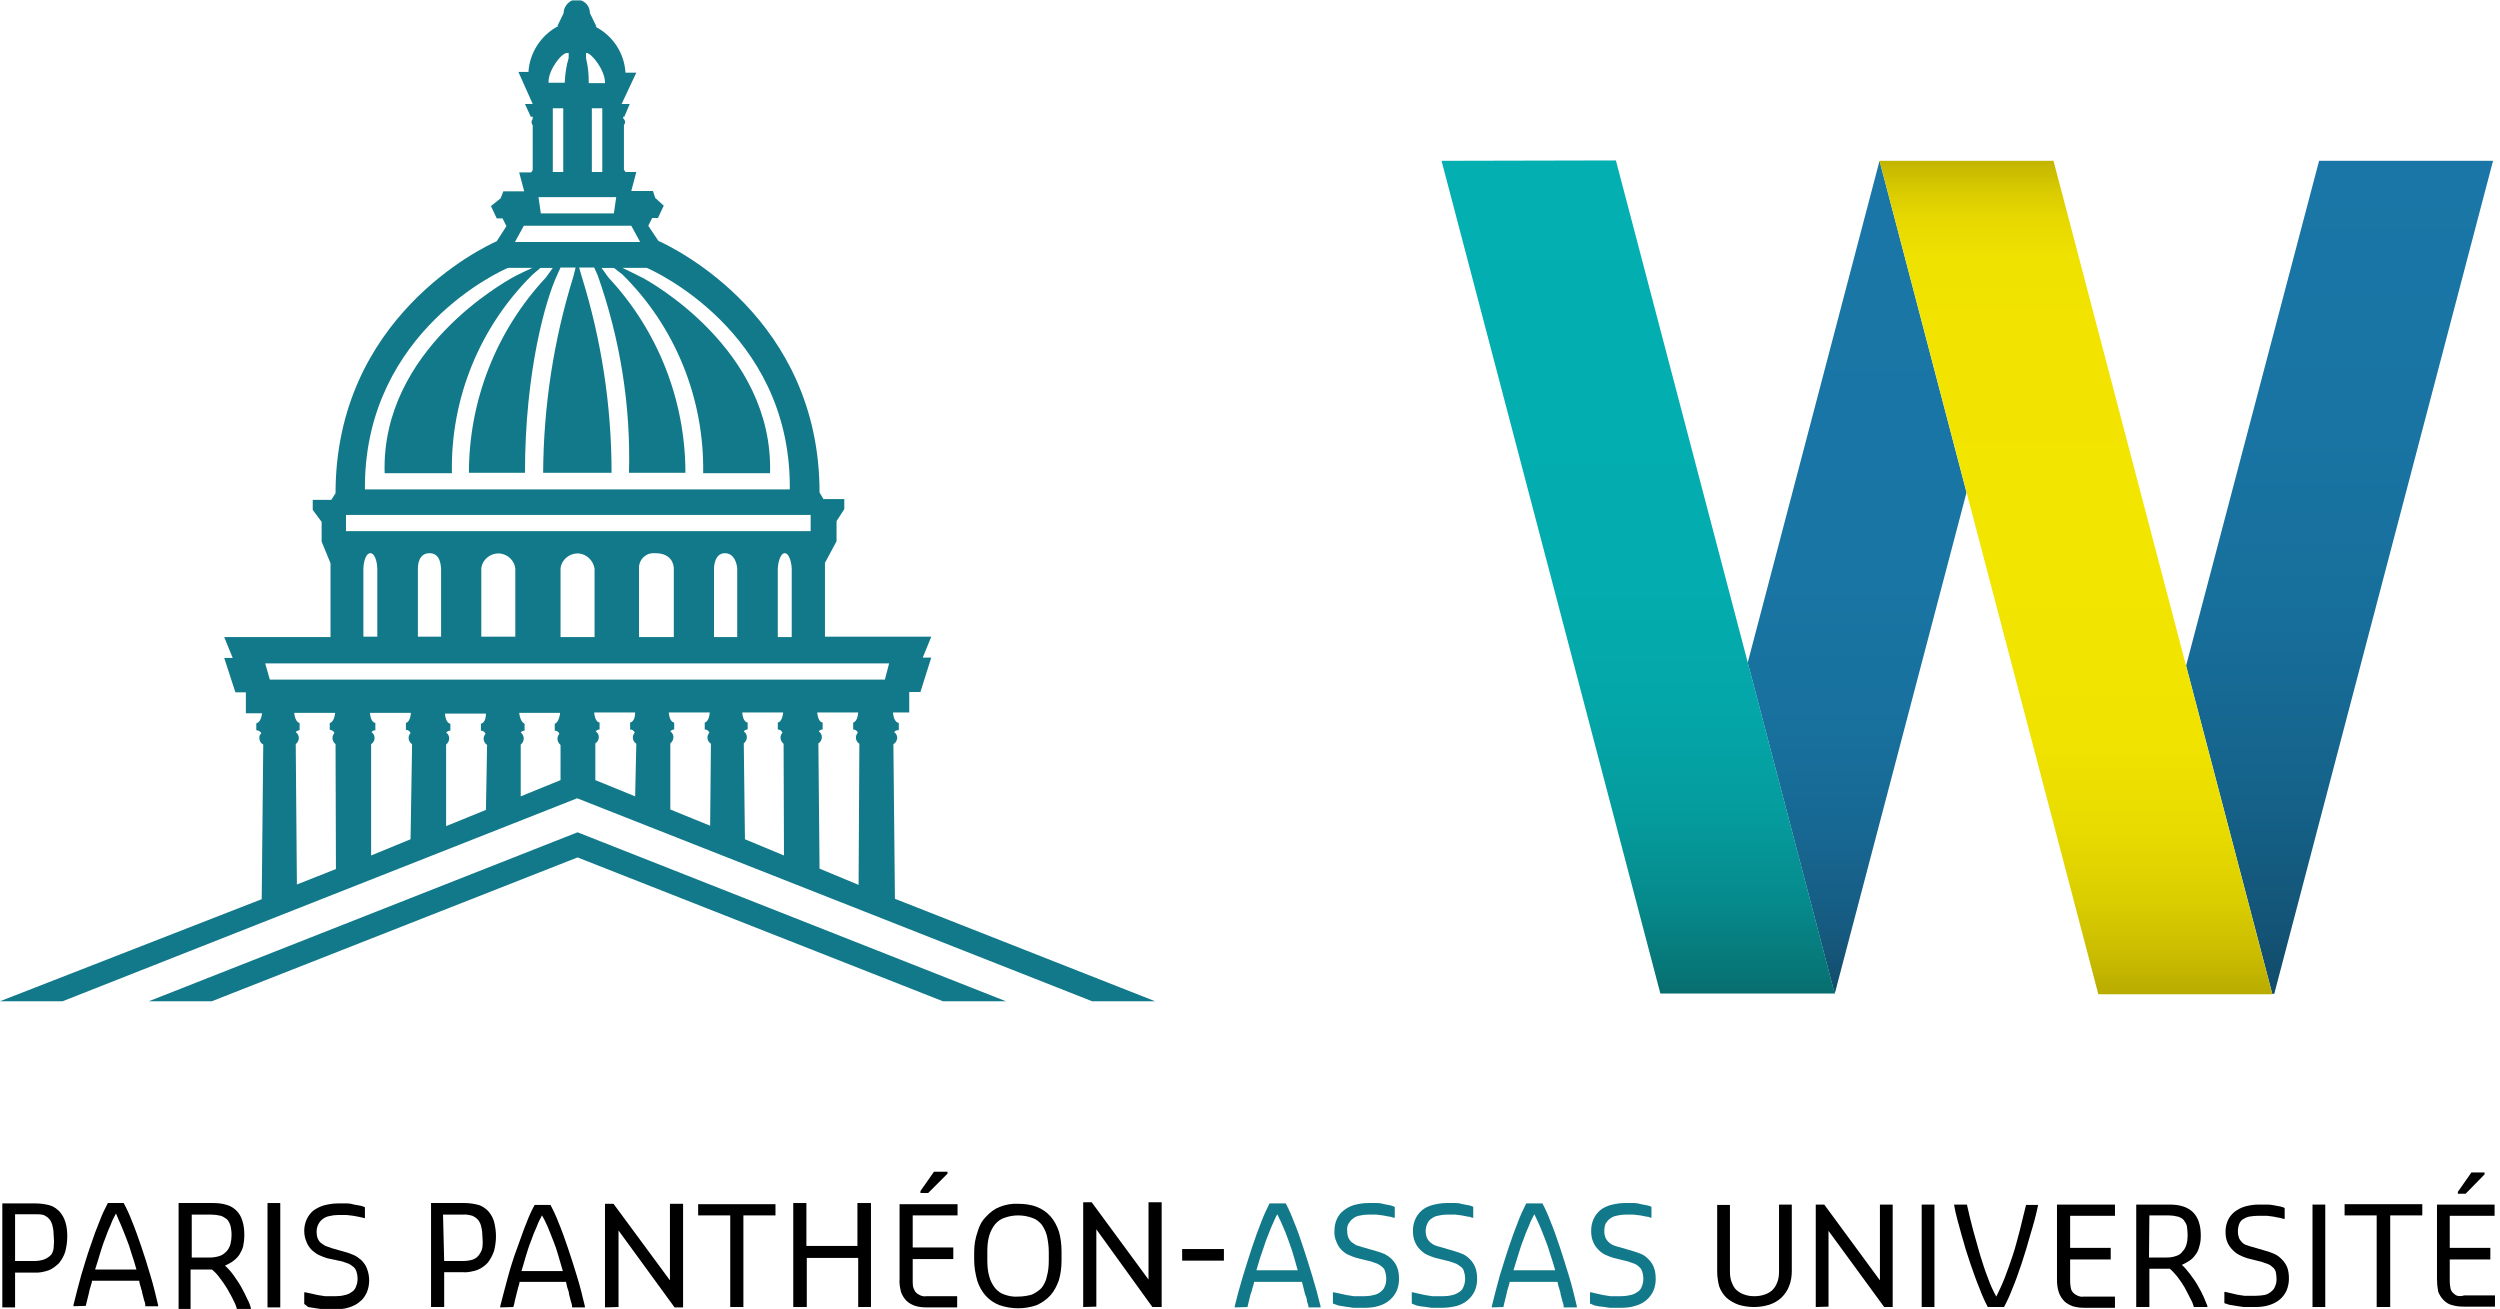 <?xml version="1.0" encoding="utf-8"?>
<!-- Generator: Adobe Illustrator 24.0.3, SVG Export Plug-In . SVG Version: 6.00 Build 0)  -->
<svg version="1.1" id="Calque_1" xmlns="http://www.w3.org/2000/svg" xmlns:xlink="http://www.w3.org/1999/xlink" x="0px" y="0px"
	 viewBox="0 0 646.7 338.6" style="enable-background:new 0 0 646.7 338.6;" xml:space="preserve">
<style type="text/css">
	.st0{fill:#117989;}
	.st1{clip-path:url(#SVGID_2_);fill:url(#SVGID_3_);}
	.st2{clip-path:url(#SVGID_5_);fill:url(#SVGID_6_);}
	.st3{clip-path:url(#SVGID_8_);fill:url(#SVGID_9_);}
	.st4{clip-path:url(#SVGID_11_);fill:url(#SVGID_12_);}
</style>
<path d="M0.6,338.2v-26.9h8.7c1.2,0,2.5,0.2,3.6,0.5c1,0.3,1.8,0.9,2.5,1.6c0.7,0.8,1.2,1.7,1.5,2.7c0.4,1.2,0.5,2.5,0.5,3.8
	c0,1.3-0.2,2.6-0.5,3.8c-0.3,1.1-0.9,2.1-1.6,3c-0.8,0.8-1.7,1.5-2.7,1.9c-1.2,0.4-2.5,0.7-3.8,0.6H3.9v9H0.6z M3.9,326.2h4.8
	c0.9,0,1.8-0.1,2.7-0.4c0.7-0.3,1.4-0.7,1.9-1.3c0.4-0.6,0.6-1.4,0.6-2.1c0.1-0.9,0.1-1.7,0-2.6c0-0.9-0.1-1.8-0.3-2.6
	c-0.1-0.6-0.4-1.3-0.8-1.8c-0.4-0.5-0.9-0.8-1.5-1.1c-0.7-0.2-1.5-0.2-2.2-0.2H3.9V326.2z"/>
<path d="M19,337.9v-0.3c0.6-2.5,1.3-5.1,2-7.7c0.8-2.6,1.5-5.1,2.4-7.6c0.8-2.4,1.6-4.6,2.4-6.5c0.6-1.6,1.3-3.1,2.1-4.6H32
	c0.8,1.5,1.5,3,2.1,4.6c0.8,1.9,1.6,4.2,2.4,6.5c0.8,2.3,1.6,4.9,2.4,7.6c0.8,2.6,1.4,5.2,2,7.7v0.3h-3.3c0-0.3,0-0.8-0.3-1.5
	l-0.5-1.9c0-0.5-0.3-1-0.4-1.6c-0.2-0.5-0.3-1-0.4-1.6H23.8c0,0.5-0.3,1.1-0.4,1.6c-0.2,0.5-0.3,1.1-0.4,1.6
	c-0.1,0.5-0.3,1.1-0.4,1.6s-0.3,1.1-0.4,1.7L19,337.9z M30,313.9c-0.5,0.9-1,1.9-1.4,3c-0.5,1.1-1,2.3-1.4,3.5
	c-0.5,1.2-0.9,2.5-1.3,3.8c-0.4,1.3-0.8,2.7-1.3,4.2h10.7c-0.4-1.4-0.8-2.8-1.3-4.2c-0.4-1.4-0.8-2.6-1.3-3.8
	c-0.5-1.2-0.9-2.4-1.4-3.5S30.4,314.9,30,313.9z"/>
<path d="M46.2,338.6v-27.4H55c1.3,0,2.5,0.1,3.7,0.5c1,0.3,1.8,0.8,2.5,1.5c0.7,0.7,1.2,1.6,1.5,2.6c0.4,1.2,0.5,2.5,0.5,3.7
	c0,1-0.1,1.9-0.3,2.9c-0.2,0.8-0.6,1.5-1,2.2c-0.4,0.6-1,1.2-1.6,1.6c-0.6,0.5-1.3,0.8-2.1,1.2c0.9,0.8,1.6,1.6,2.3,2.6
	c0.7,1,1.4,2,2,3.1c0.6,1.1,1.1,2.1,1.5,3c0.4,0.7,0.7,1.5,0.9,2.3v0.3h-3.6c-0.2-0.8-0.5-1.6-0.9-2.3c-0.4-0.9-1-1.9-1.6-3
	c-0.6-1-1.3-2-2-2.9c-0.6-0.8-1.2-1.5-2-2.1h-5.5v10.2L46.2,338.6z M49.5,325.3h4.6c0.9,0,1.8-0.1,2.7-0.4c0.7-0.2,1.3-0.7,1.8-1.2
	c0.5-0.5,0.8-1.2,1-1.8c0.2-0.8,0.3-1.6,0.3-2.4c0-0.9-0.1-1.7-0.3-2.5c-0.2-0.6-0.5-1.2-0.9-1.6c-0.5-0.4-1-0.7-1.6-0.9
	c-0.8-0.2-1.6-0.3-2.4-0.3h-5.1V325.3z"/>
<path d="M69.2,338.2v-27h3.3v27H69.2z"/>
<path d="M78.7,337.3v-3H79l1.4,0.3l1.8,0.4l1.9,0.3h1.7h1.1c0.8,0,1.6-0.1,2.3-0.3c0.6-0.1,1.3-0.4,1.8-0.8c0.5-0.3,0.9-0.8,1.1-1.4
	c0.3-0.7,0.4-1.4,0.4-2.1c0-0.6-0.1-1.2-0.3-1.8c-0.2-0.5-0.4-0.9-0.8-1.2c-0.4-0.3-0.8-0.6-1.2-0.8c-0.5-0.2-1.1-0.4-1.7-0.6
	l-3.8-0.8c-0.7-0.2-1.4-0.5-2.1-0.8c-0.7-0.3-1.3-0.8-1.9-1.3c-0.6-0.6-1.1-1.3-1.4-2.1c-0.4-0.9-0.6-1.9-0.6-2.9c0-1,0.2-2,0.6-2.9
	c0.4-0.9,1-1.7,1.7-2.3c0.8-0.6,1.8-1.1,2.8-1.4c1.2-0.3,2.4-0.5,3.6-0.5h0.8c0.5,0,1.1,0,1.6,0c0.6,0,1.2,0.1,1.8,0.3l1.7,0.3
	c0.4,0.1,0.7,0.2,1.1,0.4v2.8h-0.1c-0.4-0.1-0.8-0.2-1.3-0.3l-1.6-0.3l-1.7-0.2h-1.5h-0.8c-0.8,0-1.5,0.1-2.3,0.3
	c-0.6,0.1-1.2,0.4-1.7,0.8c-0.5,0.4-0.8,0.8-1.1,1.4c-0.3,0.6-0.4,1.3-0.4,1.9c0,0.6,0.1,1.2,0.3,1.7c0.2,0.4,0.4,0.8,0.8,1.1
	c0.4,0.3,0.8,0.6,1.2,0.8l1.7,0.6l3.5,1c0.8,0.2,1.5,0.5,2.2,0.8c0.7,0.3,1.3,0.8,1.9,1.3c0.6,0.6,1.1,1.3,1.4,2.1
	c0.4,1,0.6,2.1,0.6,3.1c0,1.1-0.2,2.1-0.6,3.1c-0.4,0.9-1,1.8-1.8,2.4c-0.8,0.7-1.8,1.2-2.8,1.5c-1.2,0.4-2.5,0.5-3.8,0.5h-1.1h-1.8
	c-0.7-0.1-1.4-0.2-2-0.3l-1.9-0.3L78.7,337.3z"/>
<path d="M111.5,338.2v-27h8.7c1.2,0,2.5,0.2,3.6,0.5c1,0.3,1.8,0.9,2.5,1.6c0.7,0.8,1.2,1.7,1.5,2.7c0.3,1.2,0.5,2.5,0.5,3.8
	c0,1.3-0.2,2.6-0.5,3.8c-0.4,1.1-0.9,2.1-1.6,3c-0.7,0.8-1.7,1.5-2.7,1.9c-1.2,0.4-2.5,0.7-3.8,0.6h-4.8v9H111.5z M114.9,326.2h4.8
	c0.9,0,1.8-0.1,2.7-0.4c0.7-0.3,1.2-0.7,1.6-1.3c0.4-0.6,0.7-1.2,0.8-1.9c0.1-0.9,0.1-1.7,0-2.6c0-0.9-0.1-1.8-0.3-2.6
	c-0.1-0.6-0.4-1.3-0.8-1.8c-0.4-0.5-0.9-0.8-1.5-1.1c-0.8-0.2-1.6-0.4-2.5-0.3h-5.1L114.9,326.2z"/>
<path d="M129.4,338.2v-0.3c0.6-2.4,1.3-5,2-7.6c0.7-2.6,1.5-5.1,2.4-7.5s1.6-4.6,2.4-6.5c0.7-1.9,1.5-3.5,2.1-4.6h4.1
	c0.8,1.5,1.5,3,2.1,4.6c0.8,1.9,1.6,4.1,2.4,6.5c0.8,2.3,1.6,4.9,2.4,7.5c0.8,2.6,1.4,5.1,2,7.6v0.3h-3.3c0-0.2,0-0.7-0.3-1.5
	l-0.5-1.9c0-0.5-0.2-1-0.4-1.6c-0.2-0.5-0.2-1-0.4-1.6h-12c0,0.5-0.3,1.1-0.4,1.6c-0.1,0.5-0.3,1.1-0.4,1.6
	c-0.1,0.5-0.3,1.1-0.4,1.6c-0.1,0.5-0.2,1.1-0.4,1.7L129.4,338.2z M140.2,314.4c-0.5,0.9-1,1.9-1.4,3c-0.5,1.1-1,2.3-1.4,3.5
	c-0.5,1.2-0.9,2.5-1.3,3.8s-0.8,2.7-1.2,4.1h10.7c-0.4-1.4-0.8-2.7-1.2-4.1c-0.4-1.4-0.8-2.6-1.3-3.8s-0.9-2.4-1.4-3.5
	S140.8,315.4,140.2,314.4z"/>
<path d="M156.5,338.2v-26.8h2.2l14.6,19.8v-19.8h3.4v26.8h-2.2l-14.5-19.9v19.8L156.5,338.2z"/>
<path d="M188.9,338.1v-23.7h-8.3v-2.9h20v2.9h-8.3v23.7L188.9,338.1z"/>
<path d="M205.2,338.1v-26.9h3.4v11.1h13.2v-11.1h3.5v26.9h-3.3v-12.7h-13.3v12.7H205.2z"/>
<path d="M232.7,330.8v-19.3h15v2.9h-11.6v8.3h10.5v3h-10.5v5.7c0,0.6,0,1.2,0.2,1.8c0.2,0.5,0.4,0.9,0.7,1.2
	c0.3,0.3,0.7,0.5,1.1,0.7c0.5,0.2,1,0.3,1.5,0.2h8v2.9h-7.8c-1.1,0-2.1-0.1-3.1-0.4c-0.8-0.3-1.6-0.7-2.2-1.3
	c-0.6-0.6-1.1-1.4-1.4-2.2C232.8,333.1,232.6,332,232.7,330.8z M238.1,308.6v-0.5l3.5-5h3.5v0.5l-5,5H238.1z"/>
<path d="M252,326v-2.2c0-1.8,0.3-3.5,0.9-5.2c0.4-1.5,1.1-2.8,2.2-3.9c1-1.1,2.2-2,3.5-2.5c1.5-0.6,3.2-0.9,4.8-0.8
	c1.6,0,3.3,0.2,4.8,0.8c1.3,0.5,2.5,1.3,3.5,2.4c1,1.1,1.7,2.5,2.2,3.9c0.5,1.7,0.7,3.5,0.7,5.3v2.2c0,1.8-0.2,3.5-0.7,5.2
	c-0.5,1.4-1.2,2.8-2.2,3.9c-1,1.1-2.2,1.9-3.5,2.5c-3.1,1.1-6.5,1.1-9.7,0c-1.3-0.5-2.5-1.3-3.5-2.4c-1-1.1-1.7-2.4-2.2-3.9
	C252.3,329.5,252,327.7,252,326z M255.4,326c0,1.4,0.1,2.8,0.5,4.2c0.3,1.1,0.8,2.1,1.5,3c0.7,0.8,1.5,1.4,2.5,1.7
	c1.1,0.4,2.3,0.6,3.5,0.5c1.2,0,2.4-0.2,3.5-0.5c0.9-0.4,1.8-1,2.5-1.7c0.7-0.9,1.2-1.9,1.4-3c0.4-1.4,0.5-2.8,0.5-4.2v-2.2
	c0-1.4-0.2-2.8-0.5-4.2c-0.3-1.1-0.8-2.1-1.4-2.9c-0.7-0.8-1.5-1.4-2.5-1.7c-1.1-0.4-2.3-0.6-3.5-0.6c-1.2,0-2.4,0.2-3.5,0.6
	c-1,0.3-1.8,0.9-2.5,1.7c-0.7,0.9-1.2,1.9-1.5,2.9c-0.4,1.4-0.5,2.8-0.5,4.2V326z"/>
<path d="M280.2,338.1v-27.1h2.2l14.7,20v-20h3.4v27.1h-2.4L283.6,318v20L280.2,338.1z"/>
<path d="M305.8,326.1v-3h10.8v3H305.8z"/>
<path class="st0" d="M319.4,338.2v-0.3c0.6-2.5,1.3-5.1,2.1-7.7c0.8-2.6,1.6-5.2,2.4-7.6c0.8-2.4,1.6-4.6,2.4-6.6
	c0.6-1.6,1.3-3.1,2.1-4.7h4.2c0.8,1.5,1.5,3.1,2.1,4.7c0.8,1.9,1.6,4.1,2.4,6.6c0.8,2.4,1.6,5,2.4,7.6c0.8,2.6,1.5,5.2,2.1,7.7v0.3
	h-3.1c0-0.3-0.1-0.8-0.4-1.5c0-0.8-0.3-1.4-0.5-1.9c-0.1-0.5-0.3-1.1-0.4-1.6c-0.1-0.5-0.3-1.1-0.4-1.6h-12.4c0,0.5-0.3,1.1-0.4,1.6
	c-0.1,0.5-0.3,1.1-0.5,1.6l-0.4,1.6l-0.4,1.7L319.4,338.2z M330.4,314.1c-0.5,0.9-0.9,1.9-1.4,3c-0.5,1.1-0.9,2.3-1.4,3.5
	c-0.5,1.3-0.8,2.5-1.3,3.8c-0.5,1.3-0.8,2.7-1.3,4.2h10.7c-0.4-1.4-0.8-2.8-1.2-4.2s-0.9-2.6-1.3-3.8c-0.4-1.2-0.9-2.4-1.4-3.5
	C331.4,316.1,330.9,315.1,330.4,314.1z"/>
<path class="st0" d="M344.8,337.2v-2.9h0.3l1.4,0.3l1.8,0.4l1.9,0.3h1.7h1.1c0.8,0,1.6-0.1,2.3-0.3c0.7-0.1,1.3-0.4,1.8-0.8
	c0.5-0.4,0.9-0.8,1.1-1.4c0.3-0.6,0.4-1.3,0.4-2.1c0-0.6-0.1-1.2-0.3-1.8c-0.1-0.5-0.4-0.9-0.8-1.2c-0.3-0.3-0.8-0.6-1.2-0.8
	c-0.5-0.2-1.1-0.4-1.7-0.6l-3.7-0.9c-0.7-0.2-1.4-0.5-2.1-0.8c-0.7-0.3-1.3-0.8-1.8-1.3c-0.6-0.6-1-1.3-1.3-2.1
	c-0.4-0.9-0.6-1.9-0.5-2.9c0-1,0.2-2,0.6-2.9c0.4-0.9,1-1.7,1.8-2.3c0.8-0.6,1.7-1.1,2.7-1.4c1.2-0.3,2.4-0.5,3.6-0.5h0.8
	c0.5,0,1.1,0,1.6,0c0.6,0,1.2,0.1,1.8,0.3l1.6,0.3c0.4,0.1,0.8,0.3,1.1,0.4v2.8h-0.3c-0.4-0.1-0.8-0.3-1.2-0.3l-1.6-0.3l-1.6-0.2
	h-1.5h-0.8c-0.8,0-1.5,0.1-2.3,0.3c-0.6,0.1-1.1,0.4-1.6,0.8c-0.5,0.4-0.8,0.8-1.1,1.3c-0.3,0.6-0.4,1.2-0.3,1.9
	c0,0.6,0.1,1.1,0.3,1.7c0.2,0.4,0.5,0.8,0.8,1.1c0.4,0.3,0.8,0.5,1.2,0.8l1.6,0.5l3.5,1c0.8,0.2,1.5,0.5,2.3,0.8
	c0.7,0.4,1.3,0.8,1.8,1.3c0.6,0.6,1.1,1.3,1.4,2.1c0.4,1,0.5,2,0.5,3.1c0,1-0.2,2.1-0.6,3c-0.4,0.9-1,1.7-1.8,2.4
	c-0.8,0.7-1.8,1.2-2.8,1.5c-1.2,0.4-2.5,0.5-3.7,0.5h-1.1h-1.8c-0.7-0.1-1.4-0.2-2.1-0.3l-1.8-0.3L344.8,337.2z"/>
<path class="st0" d="M365.2,337.2v-2.9h0.3l1.3,0.3l1.8,0.4l1.9,0.3h1.7h1.2c0.8,0,1.6-0.1,2.3-0.3c0.6-0.1,1.2-0.4,1.8-0.8
	c0.5-0.3,0.9-0.8,1.1-1.4c0.3-0.7,0.4-1.4,0.4-2.1c0-0.6-0.1-1.2-0.3-1.8c-0.1-0.5-0.4-0.9-0.8-1.2c-0.4-0.3-0.8-0.6-1.2-0.8
	c-0.5-0.2-1.1-0.4-1.7-0.6l-3.7-0.9c-0.7-0.2-1.4-0.5-2.1-0.8c-0.7-0.3-1.3-0.8-1.8-1.3c-0.6-0.6-1.1-1.3-1.4-2.1
	c-0.4-0.9-0.5-1.9-0.5-2.9c0-1,0.2-2,0.6-2.9c0.4-0.9,1-1.7,1.7-2.3c0.8-0.7,1.8-1.1,2.8-1.4c1.2-0.3,2.4-0.5,3.6-0.5h0.8
	c0.5,0,1.1,0,1.6,0c0.6,0,1.2,0.1,1.8,0.3c0.6,0.1,1.1,0.2,1.6,0.3c0.4,0.1,0.8,0.2,1.1,0.4v2.8h-0.3c-0.4-0.2-0.8-0.3-1.2-0.3
	l-1.5-0.3l-1.6-0.2h-1.5h-0.8c-0.8,0-1.5,0.1-2.3,0.3c-0.6,0.1-1.2,0.4-1.7,0.8c-0.5,0.3-0.8,0.8-1,1.3c-0.3,0.6-0.4,1.2-0.4,1.9
	c0,0.6,0.1,1.1,0.3,1.7c0.2,0.4,0.5,0.8,0.8,1.1c0.4,0.3,0.7,0.6,1.2,0.8c0.5,0.2,1.1,0.4,1.6,0.5l3.4,1c0.8,0.2,1.5,0.5,2.3,0.8
	c0.7,0.3,1.3,0.8,1.8,1.3c0.6,0.6,1.1,1.3,1.4,2.1c0.4,1,0.5,2,0.5,3.1c0,1-0.2,2.1-0.6,3c-0.4,0.9-1,1.7-1.8,2.4
	c-0.8,0.7-1.8,1.2-2.8,1.5c-1.2,0.3-2.5,0.5-3.7,0.5h-1.1h-1.8c-0.7-0.1-1.4-0.2-2-0.3c-0.7,0-1.3-0.2-1.9-0.3L365.2,337.2z"/>
<path class="st0" d="M385.9,338.2v-0.3c0.6-2.5,1.3-5.1,2-7.7c0.8-2.6,1.6-5.2,2.4-7.6c0.8-2.4,1.6-4.6,2.4-6.6
	c0.6-1.6,1.3-3.1,2.1-4.7h4.2c0.8,1.5,1.5,3.1,2.1,4.7c0.8,1.9,1.6,4.2,2.4,6.6c0.8,2.4,1.6,5,2.4,7.6c0.8,2.6,1.4,5.2,2,7.7v0.3
	h-3.4c0-0.3,0-0.8-0.3-1.5l-0.5-1.9c0-0.5-0.3-1.1-0.4-1.6c-0.2-0.5-0.3-1.1-0.4-1.6h-12.4c0,0.5-0.3,1.1-0.4,1.6
	c-0.2,0.5-0.3,1.1-0.4,1.6c-0.1,0.5-0.3,1.1-0.4,1.6c-0.1,0.5-0.3,1.1-0.4,1.7L385.9,338.2z M396.9,314.1c-0.5,0.9-1,1.9-1.4,3
	c-0.5,1.1-1,2.3-1.4,3.5c-0.5,1.2-0.9,2.5-1.3,3.8l-1.3,4.2h10.8c-0.4-1.4-0.8-2.8-1.3-4.2c-0.4-1.4-0.8-2.6-1.3-3.8
	s-0.9-2.4-1.4-3.5S397.4,315.1,396.9,314.1z"/>
<path class="st0" d="M411.3,337.2v-2.9h0.3l1.3,0.3l1.8,0.4l1.9,0.3h1.7h1.1c0.8,0,1.6-0.1,2.4-0.3c0.6-0.1,1.2-0.4,1.8-0.8
	c0.5-0.3,0.9-0.8,1.1-1.4c0.3-0.7,0.4-1.4,0.4-2.1c0-0.6-0.1-1.2-0.3-1.8c-0.2-0.5-0.4-0.9-0.8-1.2c-0.3-0.3-0.7-0.6-1.2-0.8
	c-0.5-0.2-1.1-0.4-1.7-0.6l-3.7-0.9c-0.7-0.2-1.4-0.5-2.1-0.8c-0.7-0.3-1.3-0.8-1.8-1.3c-0.6-0.6-1.1-1.3-1.4-2.1
	c-0.4-0.9-0.5-1.9-0.5-2.9c0-1,0.2-2,0.6-2.9c0.4-0.9,1-1.7,1.7-2.3c0.8-0.7,1.8-1.1,2.8-1.4c1.2-0.3,2.4-0.5,3.6-0.5h0.8
	c0.5,0,1.1,0,1.6,0c0.6,0,1.2,0.1,1.8,0.3c0.6,0.1,1.1,0.2,1.6,0.3c0.4,0.1,0.8,0.2,1.1,0.4v2.8H427c-0.4-0.2-0.8-0.3-1.2-0.3
	l-1.5-0.3l-1.7-0.2h-1.4h-0.8c-0.8,0-1.5,0.1-2.3,0.3c-0.6,0.1-1.2,0.4-1.7,0.8c-0.5,0.4-0.8,0.8-1.1,1.3c-0.2,0.6-0.3,1.2-0.3,1.9
	c0,0.6,0.1,1.1,0.3,1.7c0.2,0.4,0.5,0.8,0.8,1.1c0.4,0.3,0.7,0.6,1.2,0.8c0.5,0.2,1.1,0.4,1.6,0.5l3.4,1c0.8,0.2,1.5,0.5,2.3,0.8
	c0.7,0.3,1.3,0.8,1.8,1.3c0.6,0.6,1.1,1.3,1.4,2.1c0.4,1,0.5,2,0.5,3.1c0,1-0.2,2.1-0.6,3c-0.4,0.9-1,1.7-1.8,2.4
	c-0.8,0.7-1.8,1.2-2.9,1.5c-1.2,0.4-2.5,0.5-3.7,0.5h-1.1h-1.8c-0.7-0.1-1.4-0.2-2-0.3c-0.7,0-1.3-0.2-1.9-0.3L411.3,337.2z"/>
<path d="M444.2,328.9v-17.2h3.3v17.2c0,1,0.1,2,0.5,2.9c0.3,0.8,0.7,1.5,1.3,2c0.6,0.5,1.3,0.9,2,1.1c0.8,0.3,1.7,0.4,2.5,0.4
	c0.9,0,1.7-0.1,2.6-0.4c0.7-0.2,1.4-0.6,2-1.1c0.6-0.6,1-1.2,1.3-2c0.4-0.9,0.5-1.9,0.5-3v-17.2h3.3v17.2c0,1.3-0.2,2.7-0.7,3.9
	c-0.4,1.1-1.1,2.1-2,3c-0.9,0.8-1.9,1.4-3.1,1.8c-2.6,0.8-5.4,0.8-8,0c-1.1-0.4-2.2-1-3.1-1.8c-0.8-0.8-1.5-1.8-1.9-3
	C444.4,331.5,444.2,330.2,444.2,328.9z"/>
<path d="M469.7,338.1v-26.5h2.2l14.4,19.6v-19.6h3.3v26.5h-2.2l-14.4-19.7V338L469.7,338.1z"/>
<path d="M497.1,338.1v-26.5h3.3v26.5H497.1z"/>
<path d="M527.2,311.6v0.2c-0.5,2.5-1.2,5-2,7.6c-0.7,2.6-1.5,5.2-2.3,7.6c-0.8,2.4-1.6,4.6-2.4,6.5c-0.6,1.6-1.3,3.1-2.1,4.6h-4.2
	c-0.8-1.5-1.5-3.1-2.1-4.7c-0.8-1.9-1.6-4.2-2.4-6.5c-0.8-2.3-1.6-4.9-2.3-7.5c-0.7-2.6-1.5-5.2-1.9-7.6v-0.2h3.3
	c0.5,2.2,1,4.4,1.6,6.6c0.6,2.2,1.2,4.2,1.8,6.4c0.7,2.2,1.3,4.2,2,5.9c0.6,1.7,1.3,3.3,2.2,4.9c0.7-1.4,1.5-3.1,2.2-4.9
	c0.7-1.8,1.4-3.8,2.1-5.9c0.7-2.1,1.2-4.2,1.8-6.4c0.5-2.2,1.1-4.4,1.6-6.5H527.2z"/>
<path d="M532.1,330.9v-19.3h15v2.9h-11.6v8.3h10.5v3h-10.5v5.7c0,0.6,0.1,1.2,0.2,1.8c0.1,0.5,0.4,0.9,0.7,1.2
	c0.3,0.3,0.7,0.5,1.1,0.7c0.5,0.2,1,0.3,1.5,0.2h8.1v2.9h-7.8c-1.1,0-2.1-0.1-3.1-0.4c-0.8-0.3-1.6-0.7-2.2-1.3
	c-0.6-0.6-1.1-1.4-1.4-2.2C532.2,333.2,532.1,332.1,532.1,330.9z"/>
<path d="M552.6,338.1v-26.5h8.6c1.2,0,2.4,0.1,3.6,0.5c0.9,0.3,1.8,0.8,2.5,1.5c0.7,0.7,1.2,1.6,1.5,2.5c0.4,1.2,0.5,2.4,0.5,3.6
	c0,0.9-0.1,1.9-0.4,2.8c-0.2,0.8-0.5,1.5-1,2.1c-0.4,0.6-0.9,1.1-1.5,1.5c-0.6,0.4-1.3,0.8-2,1.1c0.8,0.7,1.5,1.6,2.2,2.5
	c0.7,0.9,1.4,1.9,2,3c0.6,1,1.1,2,1.5,2.9c0.3,0.7,0.6,1.5,0.9,2.2v0.3h-3.5c-0.2-0.8-0.5-1.5-0.9-2.2c-0.4-0.9-1-1.9-1.5-2.9
	c-0.6-1-1.2-1.9-1.9-2.8c-0.6-0.7-1.2-1.4-1.9-2h-5.3v9.9L552.6,338.1z M555.9,325.3h4.4c0.9,0,1.8-0.1,2.6-0.4
	c0.7-0.2,1.3-0.6,1.7-1.2c0.5-0.5,0.8-1.1,1-1.8c0.2-0.7,0.3-1.5,0.3-2.3c0-0.8-0.1-1.6-0.2-2.5c-0.2-0.6-0.5-1.1-0.9-1.6
	c-0.4-0.4-1-0.7-1.5-0.8c-0.8-0.2-1.5-0.3-2.3-0.3h-5L555.9,325.3z"/>
<path d="M575.4,337.1v-2.9h0.3l1.3,0.3l1.7,0.4l1.9,0.3h1.7h1.1c0.8,0,1.6-0.1,2.3-0.2c0.6-0.1,1.2-0.4,1.7-0.8
	c0.5-0.4,0.9-0.8,1.1-1.4c0.3-0.6,0.4-1.3,0.4-2c0-0.6-0.1-1.2-0.2-1.8c-0.2-0.5-0.4-0.9-0.8-1.2c-0.3-0.3-0.7-0.6-1.2-0.8
	c-0.5-0.2-1.1-0.4-1.7-0.6l-3.6-0.9c-0.7-0.2-1.4-0.5-2-0.8c-0.7-0.3-1.3-0.8-1.8-1.3c-0.6-0.6-1.1-1.3-1.4-2
	c-0.4-0.9-0.5-1.9-0.5-2.8c0-1,0.2-2,0.6-2.9c0.4-0.9,1-1.6,1.7-2.2c0.8-0.6,1.7-1.1,2.7-1.4c1.1-0.3,2.3-0.5,3.5-0.5h0.8
	c0.5,0,1.1,0,1.6,0c0.6,0,1.2,0.1,1.7,0.2l1.6,0.3c0.4,0.1,0.8,0.2,1.1,0.4v2.8h-0.3c-0.4-0.1-0.8-0.3-1.2-0.3l-1.5-0.3l-1.6-0.2
	h-1.5h-0.8c-0.8,0-1.5,0.1-2.2,0.2c-0.6,0.1-1.2,0.4-1.7,0.7c-0.5,0.3-0.8,0.8-1,1.3c-0.2,0.6-0.3,1.2-0.3,1.9
	c0,0.6,0.1,1.1,0.3,1.7c0.2,0.4,0.5,0.8,0.8,1.1c0.3,0.3,0.7,0.6,1.2,0.7c0.5,0.2,1.1,0.4,1.6,0.5l3.4,1c0.8,0.2,1.5,0.5,2.2,0.8
	c0.7,0.3,1.3,0.8,1.8,1.3c0.6,0.6,1.1,1.3,1.4,2c0.4,1,0.5,2,0.5,3.1c0,1-0.2,2-0.6,3c-0.4,0.9-1,1.7-1.7,2.3
	c-0.8,0.7-1.8,1.2-2.8,1.5c-1.2,0.4-2.4,0.5-3.7,0.5h-1.1h-1.8c-0.7-0.1-1.4-0.2-2-0.3l-1.8-0.3L575.4,337.1z"/>
<path d="M598.2,338.1v-26.5h3.3v26.5H598.2z"/>
<path d="M614.8,338.1v-23.7h-8.3v-2.9h20.1v2.9h-8.3v23.7L614.8,338.1z"/>
<path d="M630.4,330.9v-19.3h14.9v2.9h-11.6v8.3h10.5v3h-10.5v5.7c0,0.6,0.1,1.2,0.2,1.8c0.1,0.5,0.4,0.9,0.7,1.2
	c0.3,0.3,0.7,0.6,1.1,0.7c0.6,0.1,1.1,0.1,1.7-0.1h8v2.9h-8c-1.1,0-2.1-0.1-3.1-0.4c-0.9-0.2-1.6-0.7-2.2-1.3
	c-0.6-0.6-1.1-1.4-1.4-2.2C630.5,333,630.4,331.9,630.4,330.9z M635.8,308.8v-0.5l3.5-5h3.4v0.5l-4.9,5H635.8z"/>
<polygon class="st0" points="38.5,259 54.8,259 149.4,221.8 243.9,259 260.2,259 149.4,215.3 "/>
<path class="st0" d="M231.5,232.5l-0.4-40c0.6-0.3,0.9-0.9,1-1.6c0-0.6-0.3-1.2-0.8-1.5c0.3-0.4,0.7-0.6,1.2-0.5V187
	c0,0-1.3,0-1.5-2.7h4.2V179h2.9l2.8-8.9h-2.2l2.2-5.4h-27.5v-19.1l3-5.6v-5.2l2-3.1v-2.6h-5.4l-1-1.7c0-45-37.3-63.1-41.7-65.1
	l-2.6-3.9l1-2h1.5l1.5-3.2l-2.2-2l-0.6-1.8h-5.6l1.3-4.9h-2.8l-0.4-0.6V32.3c0.2-0.2,0.3-0.4,0.3-0.7c0-0.4-0.2-0.7-0.5-1v-0.4h0.3
	l1.4-3.3h-2.1l3.8-8.1h-2.8c-0.3-5.1-3.3-9.6-7.8-11.9l0,0h0.3l-1.7-3.5c0-1.5-0.9-2.8-2.3-3.3H150h-1.6H148
	c-1.3,0.6-2.2,1.9-2.2,3.3l-1.6,3.3h0.3l0,0c-4.5,2.3-7.5,6.9-7.8,11.9h-2.6l3.7,8.3h-2l1.5,3.3h0.5v0.6c-0.2,0.2-0.3,0.5-0.3,0.8
	c0,0.3,0.1,0.5,0.3,0.8V44l-0.4,0.6h-3.1l1.3,4.9h-5.4l-0.7,1.8l-2.5,2l1.5,3.2h1.5l1,2l-2.5,3.9c-3.6,1.6-41.7,19.7-41.7,65.2
	l-1.1,1.7h-4.8v2.6l2.3,3.1v5.1l2.3,5.6v19.1H58l2.2,5.4H58l2.9,8.9h2.7v5.4h4.2c-0.3,2.5-1.5,2.6-1.5,2.6v1.8
	c0.5,0,1.1,0.3,1.3,0.8c-0.4,0.4-0.6,0.8-0.5,1.3c0,0.7,0.4,1.3,1,1.6l-0.4,40L0,259h16.2l133.1-52.5L282.5,259h16.3L231.5,232.5z
	 M151.7,13.7c1.3,0,4.6,4.2,4.8,7.4v0.4h-4.2v-0.3c0-2.1-0.2-4.1-0.7-6.1c0-0.3,0-0.7,0-1v-0.4L151.7,13.7z M155.8,28v0.3v16.2h-2.7
	v-0.3V28H155.8z M141.9,21.1c0-3,3.3-7.4,4.8-7.4h0.4v0.4c0,0.3,0,0.6,0,0.9c-0.6,2-0.9,4.1-1,6.1v0.3h-4.2V21.1z M145.7,28v0.3
	v16.2H143v-0.3V28L145.7,28z M159.4,51l-0.6,4.2h-18.9l-0.6-4.2H159.4z M135.5,58.4h27.8l2.3,4.2h-32.4L135.5,58.4z M94.4,125.2
	c0.5-39.7,35.5-55.3,37-55.9h6.3c0,0-4.2,1.9-5.3,2.6s-33.9,18.4-32.9,50.5h17.4c-0.4-19.3,7.2-37.9,20.9-51.4l2-1.7h3.2l-1.8,2.5
	c-12.8,13.7-19.9,31.8-19.9,50.5h14.5c0-26.3,5.4-44.9,8.3-51.1l0.9-2h3.9l-0.6,2.4c-5.1,16.4-7.7,33.5-7.8,50.7h17.7
	c0-17.2-2.6-34.3-7.7-50.7l-0.7-2.4h3.9l0.9,2c5.8,16.4,8.6,33.7,8.1,51.1h14.6c0-18.7-7.1-36.8-19.9-50.5l-1.8-2.5h3.2L161,71
	c13.7,13.5,21.2,32.1,20.9,51.4h17.3c0.9-32.1-31.6-49.8-32.9-50.5c-1.3-0.7-5.3-2.6-5.3-2.6h6.3c1.5,0.6,36.6,16.3,37,55.9v1.4
	H94.4L94.4,125.2z M89.5,133.2h120.2v4.2H89.5V133.2z M204.8,147.1v17.7h-3.6V147c0-0.8,0.5-3.9,1.8-3.9S204.8,146.1,204.8,147.1
	L204.8,147.1z M190.7,147.1v17.7h-6V147c0,0,0-3.9,2.8-3.9S190.7,146.6,190.7,147.1L190.7,147.1z M174.3,147.1v17.7h-9V147
	c-0.1-2.1,1.6-3.9,3.7-3.9c0.2,0,0.3,0,0.5,0C173.8,143.1,174.3,146.1,174.3,147.1L174.3,147.1z M153.8,147.1v17.7H145V147
	c0.3-2.4,2.6-4.1,5-3.8C151.9,143.5,153.5,145.1,153.8,147.1L153.8,147.1z M133.3,147.1v17.6h-8.8V147c0.3-2.4,2.6-4.1,5-3.8
	C131.5,143.5,133.1,145.1,133.3,147.1L133.3,147.1z M114.1,147.1v17.6h-6V147c0-0.4,0-3.9,3-3.9S114,146.6,114.1,147.1L114.1,147.1z
	 M97.6,147.1v17.6H94V147c0-0.8,0.4-3.9,1.8-3.9S97.6,146.1,97.6,147.1L97.6,147.1z M86.9,224.8l-10.1,4l-0.3-36.3
	c0.5-0.4,0.8-1,0.8-1.6c0-0.6-0.3-1.2-0.8-1.5c0.2-0.3,0.6-0.5,1-0.5V187c0,0-1.1,0-1.4-2.6h10.6c-0.3,2.5-1.3,2.6-1.4,2.6v1.8
	c0.5,0,1,0.3,1.2,0.8c-0.3,0.4-0.5,0.8-0.5,1.3c0,0.6,0.3,1.2,0.8,1.6L86.9,224.8z M106.2,217.1L96,221.3v-28.8
	c0.5-0.3,0.9-0.9,0.9-1.6c0-0.6-0.3-1.2-0.8-1.5c0.2-0.3,0.6-0.5,1-0.5V187c0,0-1.2,0-1.4-2.6h10.6c-0.2,2.5-1.3,2.6-1.3,2.6v1.8
	c0.5,0,1,0.3,1.2,0.8c-0.3,0.4-0.5,0.8-0.5,1.3c0,0.6,0.3,1.2,0.9,1.6L106.2,217.1z M125.7,209.5l-10.3,4.2v-21.1
	c0.5-0.4,0.8-1,0.8-1.6c0-0.6-0.3-1.2-0.8-1.5c0.3-0.3,0.7-0.5,1.1-0.5v-1.8c0,0-1.2,0-1.4-2.6h10.6c0,2.5-1.3,2.6-1.3,2.6v1.8
	c0.5,0,1,0.3,1.2,0.8c-0.3,0.4-0.5,0.8-0.5,1.3c0,0.6,0.3,1.2,0.9,1.6L125.7,209.5z M145,201.8l-10.3,4.2v-13.4
	c0.9-0.7,1-1.9,0.4-2.7c-0.1-0.1-0.2-0.3-0.4-0.4c0.2-0.3,0.6-0.5,1-0.5v-1.8c0,0-1.1-0.3-1.4-2.8h10.6c-0.3,2.5-1.3,2.8-1.4,2.8
	v1.8c0.5,0,1,0.3,1.2,0.8c-0.3,0.4-0.5,0.8-0.5,1.3c0,0.6,0.3,1.2,0.8,1.6L145,201.8z M164.3,206l-10.3-4.2v-9.5
	c0.5-0.3,0.9-0.9,0.9-1.6c0-0.6-0.3-1.2-0.8-1.5c0.2-0.3,0.6-0.5,1-0.5v-1.8c0,0-1.2,0-1.4-2.6h10.6c0,2.5-1.3,2.6-1.3,2.6v1.8
	c0.5,0,1,0.3,1.2,0.8c-0.3,0.4-0.5,0.8-0.5,1.3c0,0.6,0.3,1.2,0.9,1.6L164.3,206z M183.7,213.6l-10.3-4.2v-17.1
	c0.5-0.4,0.8-1,0.8-1.6c0-0.6-0.3-1.2-0.8-1.5c0.2-0.3,0.6-0.5,1-0.5v-1.8c0,0-1.2,0-1.4-2.6h10.6c-0.2,2.5-1.3,2.6-1.3,2.6v1.8
	c0.5,0,1,0.3,1.2,0.8c-0.3,0.4-0.5,0.8-0.5,1.3c0,0.6,0.3,1.2,0.9,1.6L183.7,213.6z M202.8,221.3l-10.1-4.2l-0.3-24.8
	c0.5-0.4,0.8-1,0.8-1.6c0-0.6-0.3-1.2-0.8-1.5c0.2-0.3,0.6-0.5,1-0.5v-1.8c0,0-1.2,0-1.4-2.6h10.6c-0.3,2.5-1.3,2.6-1.4,2.6v1.8
	c0.5,0,1,0.3,1.2,0.8c-0.3,0.4-0.5,0.8-0.5,1.3c0,0.6,0.3,1.2,0.8,1.6L202.8,221.3z M222.1,228.9l-10.1-4.2l-0.3-32.4
	c0.5-0.3,0.9-0.9,0.9-1.6c0-0.6-0.3-1.2-0.8-1.5c0.2-0.3,0.6-0.5,1-0.5v-1.8c0,0-1.2,0-1.4-2.6h10.6c-0.2,2.5-1.3,2.6-1.3,2.6v1.8
	c0.5,0,1,0.3,1.2,0.8c-0.3,0.4-0.5,0.8-0.5,1.3c0,0.6,0.3,1.2,0.9,1.6L222.1,228.9z M228.9,175.8H69.8l-1.2-4.2h161.4L228.9,175.8z"
	/>
<g>
	<defs>
		<polygon id="SVGID_1_" points="599.9,41.6 565.5,172.2 587.8,257.1 588.3,257.1 644.9,41.6 		"/>
	</defs>
	<clipPath id="SVGID_2_">
		<use xlink:href="#SVGID_1_"  style="overflow:visible;"/>
	</clipPath>
	
		<linearGradient id="SVGID_3_" gradientUnits="userSpaceOnUse" x1="32.936" y1="526.765" x2="35.163" y2="526.765" gradientTransform="matrix(0 -96.819 -96.819 0 51606.277 3446.011)">
		<stop  offset="0" style="stop-color:#114B6A"/>
		<stop  offset="7.324874e-02" style="stop-color:#135375"/>
		<stop  offset="0.249" style="stop-color:#15638B"/>
		<stop  offset="0.445" style="stop-color:#176E9A"/>
		<stop  offset="0.67" style="stop-color:#1974A3"/>
		<stop  offset="1" style="stop-color:#1976A6"/>
	</linearGradient>
	<polyline class="st1" points="599.9,41.6 565.5,172.2 587.8,257.1 588.3,257.1 644.9,41.6 	"/>
</g>
<g>
	<defs>
		<polygon id="SVGID_4_" points="452.1,171.4 474.6,257.1 508.7,127.4 486.2,41.6 		"/>
	</defs>
	<clipPath id="SVGID_5_">
		<use xlink:href="#SVGID_4_"  style="overflow:visible;"/>
	</clipPath>
	
		<linearGradient id="SVGID_6_" gradientUnits="userSpaceOnUse" x1="32.936" y1="527.473" x2="35.163" y2="527.473" gradientTransform="matrix(0 -96.819 -96.819 0 51549.922 3446.011)">
		<stop  offset="0" style="stop-color:#114B6A"/>
		<stop  offset="7.106300e-02" style="stop-color:#16597E"/>
		<stop  offset="8.485208e-02" style="stop-color:#165B81"/>
		<stop  offset="0.189" style="stop-color:#176792"/>
		<stop  offset="0.317" style="stop-color:#18709D"/>
		<stop  offset="0.498" style="stop-color:#1975A4"/>
		<stop  offset="1" style="stop-color:#1976A6"/>
	</linearGradient>
	<polyline class="st2" points="452.1,171.4 474.6,257.1 508.7,127.4 486.2,41.6 	"/>
</g>
<g>
	<defs>
		<polygon id="SVGID_7_" points="486.2,41.6 542.8,257.2 587.8,257.2 531.2,41.6 		"/>
	</defs>
	<clipPath id="SVGID_8_">
		<use xlink:href="#SVGID_7_"  style="overflow:visible;"/>
	</clipPath>
	
		<linearGradient id="SVGID_9_" gradientUnits="userSpaceOnUse" x1="32.937" y1="527.153" x2="35.163" y2="527.153" gradientTransform="matrix(0 -96.855 -96.855 0 51594.43 3447.285)">
		<stop  offset="0" style="stop-color:#B9AB00"/>
		<stop  offset="4.395965e-02" style="stop-color:#C9BB00"/>
		<stop  offset="0.115" style="stop-color:#DBCE00"/>
		<stop  offset="0.199" style="stop-color:#E8DB00"/>
		<stop  offset="0.306" style="stop-color:#F0E300"/>
		<stop  offset="0.515" style="stop-color:#F2E500"/>
		<stop  offset="0.809" style="stop-color:#F2E400"/>
		<stop  offset="0.883" style="stop-color:#EFE100"/>
		<stop  offset="0.928" style="stop-color:#E7D900"/>
		<stop  offset="0.964" style="stop-color:#D9CB00"/>
		<stop  offset="0.996" style="stop-color:#C5B700"/>
		<stop  offset="1" style="stop-color:#C2B400"/>
	</linearGradient>
	<polyline class="st3" points="486.2,41.6 542.8,257.2 587.8,257.2 531.2,41.6 	"/>
</g>
<g>
	<defs>
		<polygon id="SVGID_10_" points="372.9,41.6 429.5,257 474.6,257 418,41.5 		"/>
	</defs>
	<clipPath id="SVGID_11_">
		<use xlink:href="#SVGID_10_"  style="overflow:visible;"/>
	</clipPath>
	
		<linearGradient id="SVGID_12_" gradientUnits="userSpaceOnUse" x1="32.937" y1="527.794" x2="35.163" y2="527.794" gradientTransform="matrix(0 -96.819 -96.819 0 51524.34 3445.958)">
		<stop  offset="0" style="stop-color:#086D6E"/>
		<stop  offset="2.512759e-02" style="stop-color:#077576"/>
		<stop  offset="0.111" style="stop-color:#068A8C"/>
		<stop  offset="0.212" style="stop-color:#059B9D"/>
		<stop  offset="0.337" style="stop-color:#04A6A8"/>
		<stop  offset="0.513" style="stop-color:#03ADAF"/>
		<stop  offset="1" style="stop-color:#03AFB1"/>
	</linearGradient>
	<polyline class="st4" points="372.9,41.6 429.5,257 474.6,257 418,41.5 	"/>
</g>
</svg>
